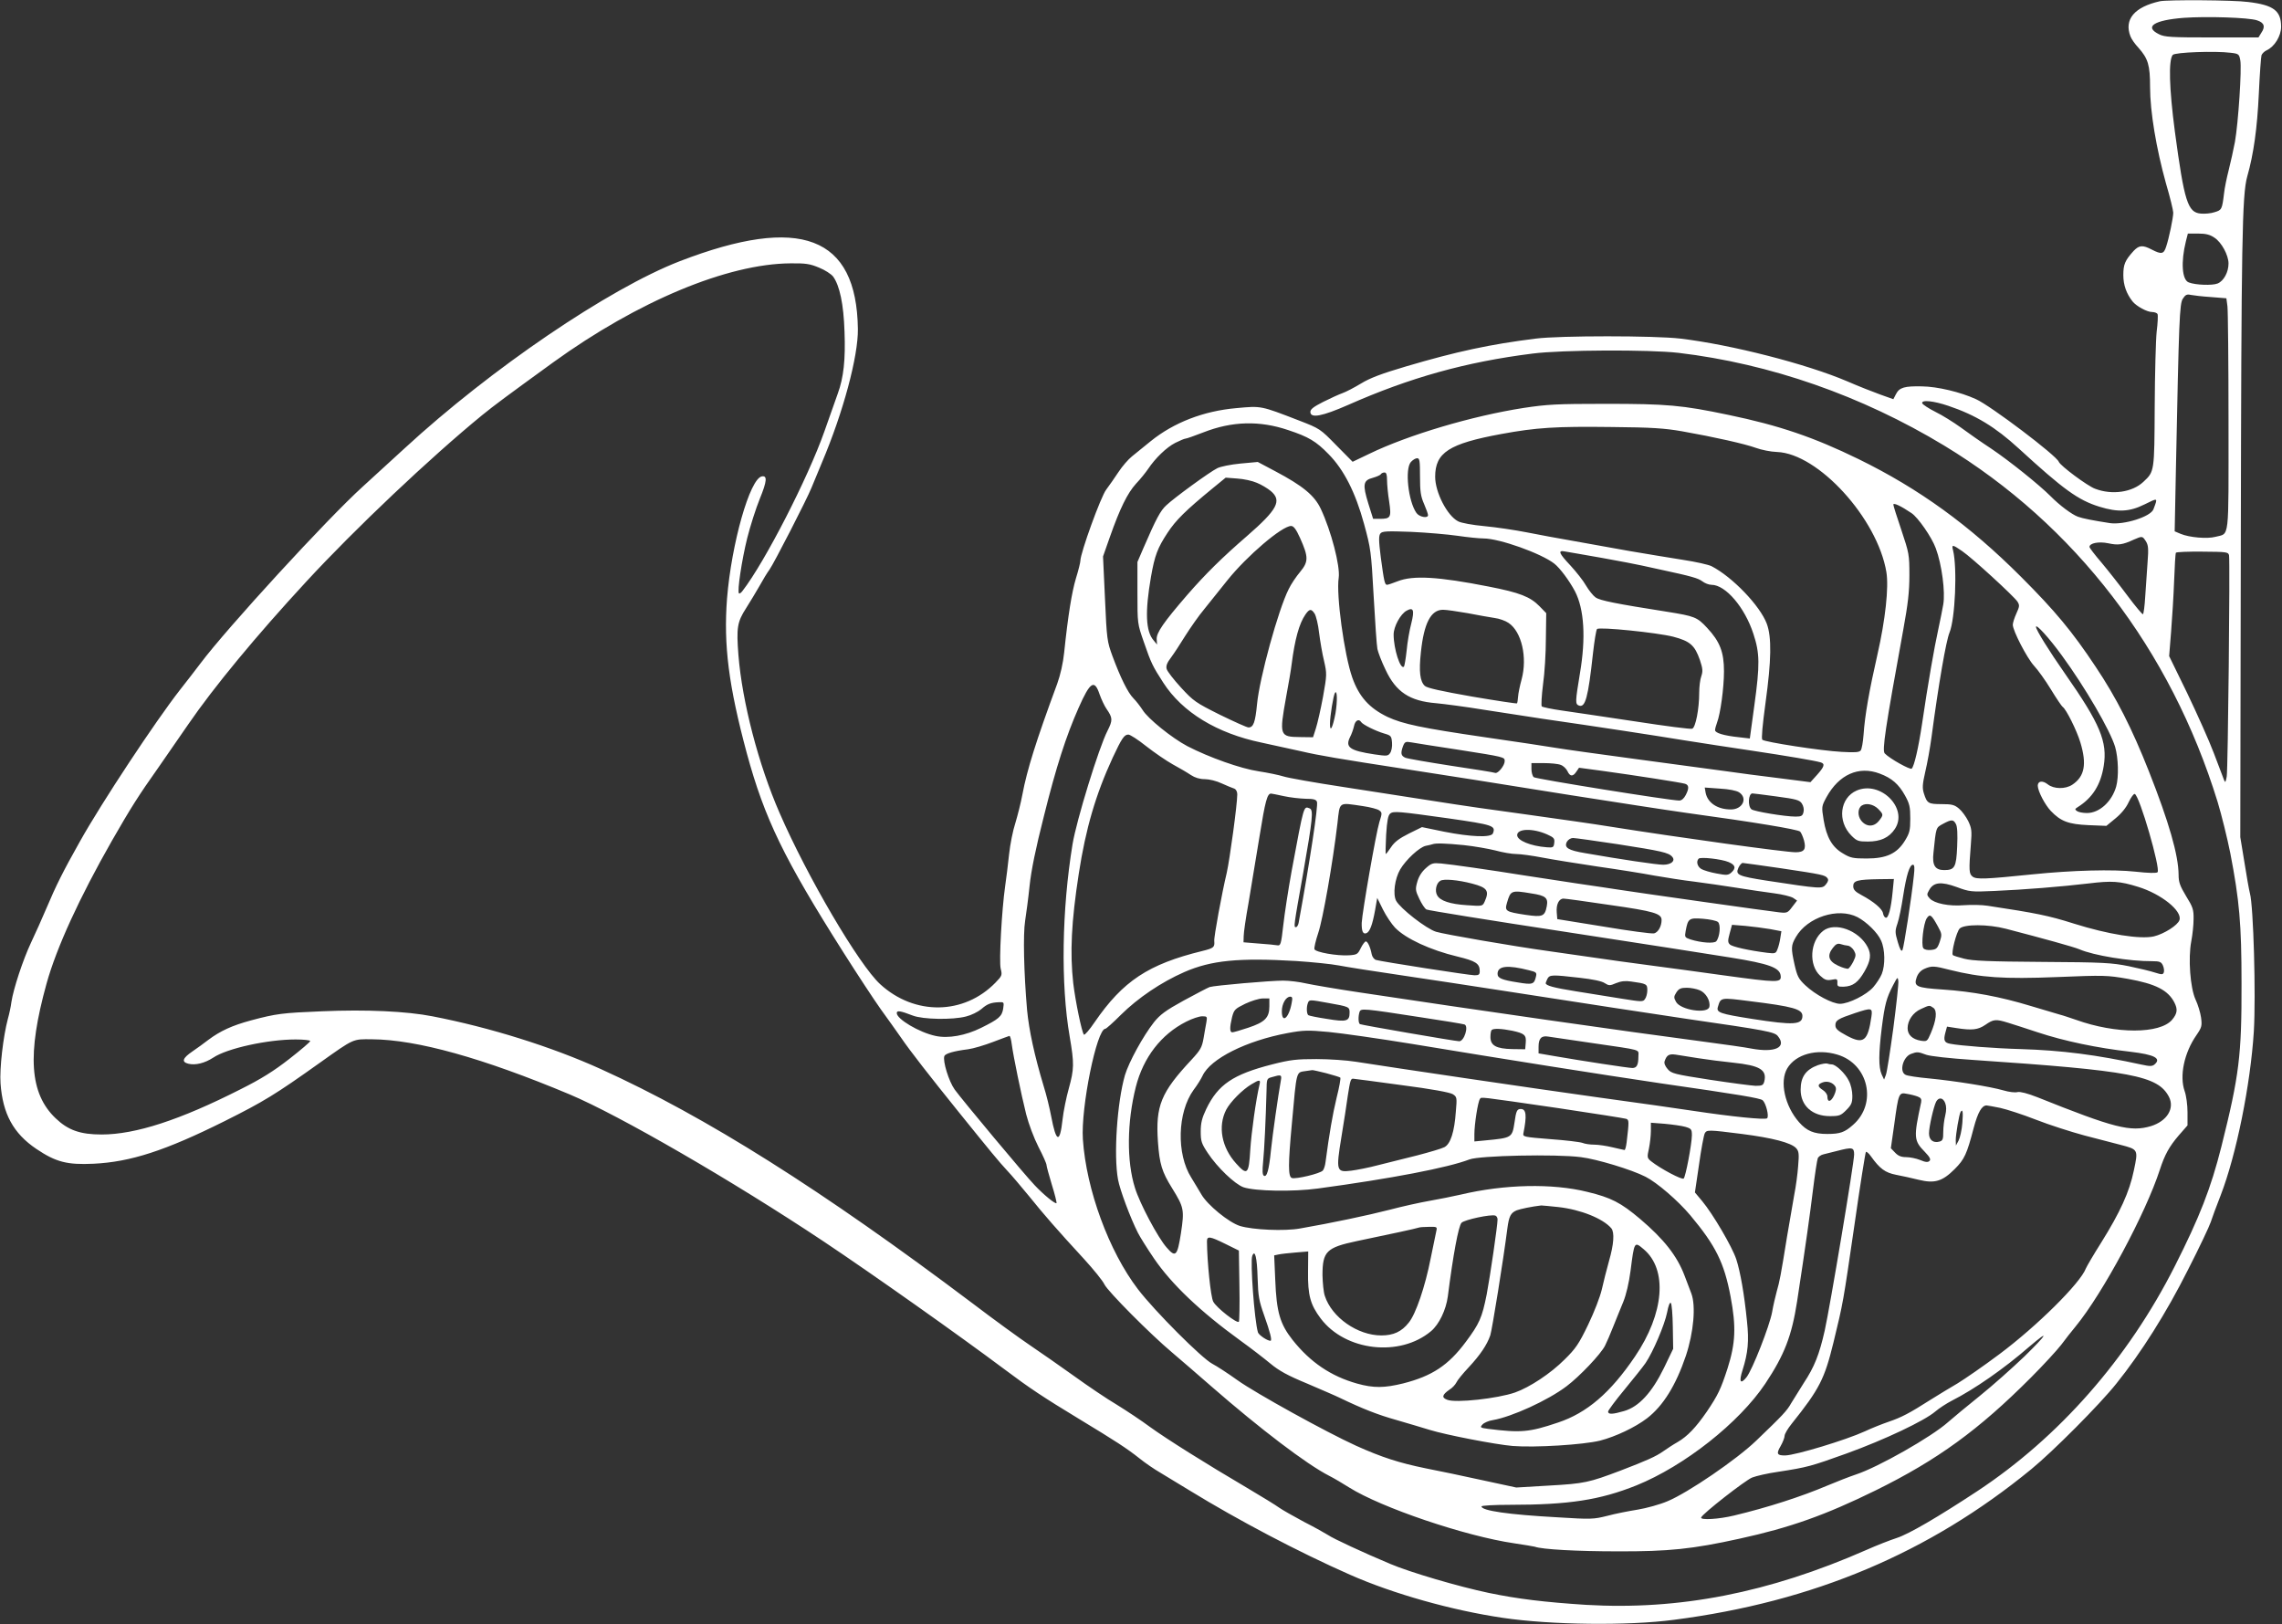 <?xml version="1.0" standalone="no"?>
<!DOCTYPE svg PUBLIC "-//W3C//DTD SVG 20010904//EN"
 "http://www.w3.org/TR/2001/REC-SVG-20010904/DTD/svg10.dtd">
<svg version="1.0" xmlns="http://www.w3.org/2000/svg"
 width="1280pt" height="911pt" viewBox="0 0 1280 911"
 preserveAspectRatio="xMidYMid meet">
<rect x="0" y="0" width="1280" height="911" fill="#333333" stroke="none"/>
<g transform="translate(0,911) scale(0.1,-0.1)"
fill="#ffffff" stroke="none">
<path d="M12115 9103 c-143 -32 -202 -102 -165 -197 5 -14 25 -43 45 -64 54
-61 65 -97 65 -221 0 -137 35 -345 89 -539 23 -78 41 -152 41 -165 0 -28 -24
-144 -40 -191 -13 -41 -26 -44 -80 -16 -52 27 -71 25 -102 -7 -49 -54 -58 -76
-58 -136 0 -55 17 -104 52 -148 22 -27 81 -59 109 -59 15 0 29 -6 31 -12 3 -7
1 -51 -5 -98 -5 -47 -10 -236 -11 -420 -2 -366 -1 -364 -63 -422 -62 -59 -176
-76 -272 -39 -43 16 -195 129 -203 151 -13 35 -382 314 -464 351 -87 40 -217
71 -304 72 -97 2 -126 -6 -145 -43 l-15 -29 -73 26 c-39 14 -123 47 -185 74
-229 98 -652 206 -937 240 -145 17 -676 17 -810 0 -257 -32 -447 -73 -728
-156 -139 -41 -202 -65 -253 -96 -38 -23 -84 -47 -104 -54 -20 -7 -68 -29
-108 -49 -53 -27 -72 -41 -72 -56 0 -38 66 -25 212 39 346 153 660 241 1035
288 163 21 653 23 818 4 514 -61 1027 -240 1490 -520 734 -445 1270 -1143
1534 -1999 22 -73 54 -202 71 -287 51 -264 63 -397 63 -730 1 -405 -13 -517
-113 -916 -59 -234 -122 -395 -261 -670 -263 -520 -650 -960 -1109 -1263 -222
-146 -383 -240 -451 -262 -37 -12 -114 -42 -170 -67 -548 -241 -1050 -339
-1574 -308 -232 15 -381 33 -545 67 -171 36 -443 116 -553 163 -150 63 -320
142 -347 161 -14 9 -74 43 -135 74 -60 32 -123 68 -140 80 -16 12 -97 62 -180
111 -233 137 -451 274 -545 342 -47 35 -130 90 -185 124 -56 33 -164 106 -240
161 -77 55 -187 132 -245 171 -58 39 -204 145 -325 237 -846 637 -1496 1047
-2085 1314 -276 125 -620 233 -945 296 -143 28 -369 39 -620 28 -220 -9 -255
-13 -397 -51 -107 -29 -172 -59 -239 -109 -24 -19 -65 -48 -91 -66 -54 -37
-61 -58 -22 -68 40 -10 92 3 140 34 77 52 305 102 462 102 45 0 82 -4 82 -9 0
-5 -53 -50 -117 -100 -87 -68 -159 -113 -273 -170 -341 -173 -590 -254 -780
-254 -120 0 -188 24 -258 91 -146 139 -161 358 -51 755 56 202 184 481 367
802 105 183 149 253 261 411 47 68 122 176 166 240 144 210 382 498 663 802
273 296 697 697 987 934 73 59 127 99 397 295 476 344 979 554 1333 556 84 1
109 -3 159 -24 33 -13 68 -36 79 -50 37 -51 59 -155 64 -309 6 -158 -5 -258
-38 -348 -11 -32 -45 -127 -75 -212 -92 -261 -333 -731 -459 -894 -8 -11 -17
-17 -20 -14 -11 11 16 188 46 309 17 68 49 168 71 222 40 98 43 131 11 125
-67 -13 -170 -376 -195 -685 -20 -262 9 -489 111 -868 100 -367 208 -590 542
-1117 78 -123 172 -266 209 -318 38 -52 88 -123 112 -157 53 -78 166 -222 319
-412 188 -233 229 -283 278 -336 26 -27 81 -93 124 -145 83 -103 156 -187 308
-352 53 -58 105 -122 114 -142 19 -39 256 -278 381 -383 44 -37 143 -123 220
-190 272 -237 535 -437 659 -500 28 -14 78 -44 113 -66 180 -113 651 -273 926
-313 55 -8 107 -17 115 -19 40 -15 235 -26 466 -26 285 -1 419 13 682 71 284
62 481 132 764 271 347 171 579 340 871 633 70 70 146 153 170 184 23 31 59
77 80 102 153 186 394 636 473 880 27 83 52 129 106 192 l49 56 0 74 c0 41 -7
93 -16 118 -30 85 -3 215 66 314 30 44 32 52 26 99 -4 28 -18 74 -31 101 -30
66 -42 231 -24 326 7 36 13 92 13 125 1 53 -4 68 -42 129 -35 58 -42 79 -42
120 -1 110 -54 295 -167 581 -94 238 -182 412 -298 585 -132 199 -229 315
-419 505 -290 290 -572 494 -911 660 -252 123 -446 189 -730 248 -262 55 -345
62 -690 62 -274 0 -327 -3 -459 -23 -289 -45 -646 -151 -865 -257 l-94 -45
-91 92 c-91 93 -92 94 -211 140 -215 83 -209 82 -350 69 -184 -16 -351 -81
-480 -185 -38 -31 -86 -70 -106 -86 -20 -16 -54 -55 -75 -87 -21 -32 -52 -76
-69 -99 -30 -38 -145 -356 -145 -399 0 -9 -11 -54 -25 -99 -23 -77 -44 -205
-66 -416 -6 -59 -21 -125 -39 -175 -119 -322 -169 -482 -195 -620 -9 -49 -28
-122 -40 -162 -13 -39 -29 -118 -35 -175 -6 -57 -16 -137 -22 -178 -19 -133
-35 -422 -25 -463 9 -36 8 -40 -29 -78 -177 -182 -454 -186 -647 -9 -119 109
-408 601 -564 960 -119 272 -210 624 -231 885 -12 155 -7 186 43 264 23 36 57
93 76 126 18 33 43 74 55 90 24 33 210 395 236 460 9 22 35 85 58 140 120 283
204 597 202 750 -7 521 -322 641 -999 380 -398 -154 -1060 -604 -1543 -1049
-63 -58 -169 -155 -235 -215 -200 -181 -763 -795 -910 -991 -27 -36 -79 -103
-116 -150 -136 -174 -438 -630 -561 -850 -94 -167 -134 -247 -188 -375 -23
-55 -62 -141 -86 -192 -46 -98 -99 -260 -110 -333 -3 -25 -12 -67 -20 -95 -26
-98 -47 -278 -41 -361 12 -171 72 -281 201 -368 110 -74 173 -90 321 -83 207
10 402 73 735 239 218 109 284 149 535 328 193 137 182 132 292 131 252 -2
621 -105 1108 -309 278 -117 916 -486 1425 -825 280 -187 759 -526 1017 -719
137 -103 217 -156 415 -276 208 -126 268 -165 340 -222 31 -25 82 -60 115 -79
32 -19 108 -65 168 -102 271 -166 607 -343 897 -471 242 -107 572 -200 858
-242 271 -40 703 -45 959 -11 783 101 1432 375 2005 845 122 100 383 362 477
480 139 173 280 396 401 637 64 125 121 246 128 268 7 22 32 90 56 151 88 228
167 619 186 919 12 201 -2 704 -22 775 -5 19 -19 98 -31 175 l-23 140 3 1665
c3 1671 7 1938 36 2040 36 126 56 272 65 464 5 109 12 206 15 216 3 9 16 22
29 28 44 20 81 80 81 132 0 90 -42 122 -186 139 -80 11 -453 13 -494 4z m545
-107 c40 -13 48 -35 24 -70 l-16 -26 -262 0 c-228 0 -265 2 -296 18 -85 42
-28 79 139 92 128 9 363 2 411 -14z m-148 -182 c45 -5 48 -8 54 -42 9 -46 -11
-351 -30 -458 -8 -43 -24 -114 -35 -158 -11 -43 -23 -101 -26 -130 -11 -91
-13 -94 -53 -106 -20 -7 -55 -10 -77 -8 -74 6 -93 67 -146 461 -32 244 -36
399 -12 429 13 15 239 23 325 12z m-91 -1037 c40 -26 79 -98 79 -145 0 -49
-27 -98 -61 -112 -29 -12 -124 -9 -162 6 -38 14 -45 114 -16 231 l11 43 58 0
c43 0 66 -6 91 -23z m-20 -333 l87 -7 6 -45 c3 -25 6 -318 6 -651 0 -679 7
-620 -74 -642 -45 -12 -145 -4 -195 17 l-33 14 7 352 c17 835 20 925 39 953
14 22 23 26 44 21 15 -3 66 -9 113 -12z m-1473 -610 c154 -52 264 -119 395
-239 251 -230 333 -290 453 -327 104 -32 168 -29 253 13 77 38 75 39 50 -27
-15 -42 -165 -89 -244 -78 -96 15 -153 26 -180 36 -33 12 -103 64 -152 114
-66 66 -232 199 -333 267 -58 38 -136 93 -174 121 -39 28 -101 67 -140 86 -38
19 -71 41 -74 48 -6 21 63 14 146 -14z m-3703 -136 c115 -38 157 -63 227 -135
86 -87 151 -215 199 -391 38 -139 40 -153 54 -406 8 -143 17 -277 21 -296 4
-19 24 -72 46 -117 58 -124 135 -175 283 -187 44 -4 166 -20 270 -37 105 -16
251 -39 325 -50 332 -48 619 -92 790 -120 102 -16 275 -43 385 -59 200 -30
354 -56 388 -66 25 -8 20 -24 -21 -70 l-37 -41 -180 23 c-99 12 -229 29 -290
38 -60 8 -281 38 -490 66 -209 28 -418 57 -465 65 -47 8 -227 35 -400 60 -356
52 -461 74 -547 114 -102 49 -160 113 -198 221 -45 128 -91 464 -76 560 9 64
-42 262 -101 387 -35 74 -100 128 -255 210 l-98 52 -98 -9 c-53 -5 -112 -17
-129 -26 -43 -21 -243 -167 -286 -208 -33 -30 -57 -75 -128 -239 l-34 -79 0
-173 c0 -173 0 -173 36 -276 41 -119 49 -135 109 -228 107 -166 301 -284 551
-336 65 -14 166 -36 224 -49 99 -23 203 -41 600 -102 252 -39 426 -66 905
-143 242 -38 539 -84 660 -101 374 -51 619 -92 632 -104 6 -6 16 -29 22 -50
13 -50 1 -66 -48 -66 -56 0 -644 81 -1041 144 -85 14 -290 43 -455 66 -165 22
-401 56 -525 76 -124 19 -355 55 -515 80 -159 24 -310 51 -335 59 -25 8 -88
21 -140 29 -101 15 -278 78 -400 141 -87 46 -222 155 -251 203 -13 20 -36 50
-51 65 -32 32 -73 116 -118 237 -30 82 -32 94 -42 322 l-11 237 38 108 c57
162 99 247 147 300 25 26 55 64 68 83 40 60 103 121 152 146 26 13 52 24 58
24 6 0 51 16 100 35 161 63 315 67 475 13z m2210 -7 c181 -32 354 -71 414 -93
30 -11 83 -22 118 -23 231 -8 564 -373 614 -674 14 -86 -6 -268 -50 -461 -46
-202 -71 -343 -78 -450 -3 -41 -10 -81 -16 -89 -9 -11 -33 -12 -107 -8 -115 6
-431 55 -445 68 -6 6 1 82 18 207 33 239 35 369 7 444 -38 101 -193 262 -309
322 -17 9 -89 25 -161 36 -71 11 -208 34 -303 50 -94 17 -235 42 -312 56 -77
13 -194 35 -260 48 -66 13 -173 29 -238 35 -66 6 -132 18 -148 27 -61 31 -129
162 -129 250 0 136 78 186 372 240 195 36 305 43 618 39 226 -2 297 -7 395
-24z m-1470 -253 c0 -85 4 -112 23 -155 12 -28 22 -56 22 -62 0 -20 -49 -11
-65 12 -46 65 -66 247 -31 286 11 12 26 21 35 21 14 0 16 -15 16 -102z m-185
-20 c0 -24 5 -78 12 -121 13 -89 9 -97 -53 -97 l-37 0 -27 86 c-33 107 -29
130 25 144 21 6 42 15 45 20 3 6 13 10 21 10 10 0 14 -12 14 -42z m-730 -16
c25 -10 60 -31 78 -46 64 -54 37 -104 -133 -252 -141 -122 -234 -214 -335
-330 -134 -155 -174 -213 -172 -249 l2 -30 -19 23 c-45 52 -49 160 -15 357 21
120 37 162 93 247 46 70 100 124 255 251 l71 58 65 -5 c36 -2 85 -13 110 -24z
m3672 -170 c36 -24 113 -134 136 -197 34 -91 54 -245 42 -315 -4 -25 -17 -88
-28 -140 -22 -100 -58 -304 -91 -530 -21 -139 -44 -237 -58 -251 -8 -8 -122
55 -151 85 -16 16 2 137 104 696 26 143 34 211 34 304 0 116 -2 124 -45 253
-25 73 -45 137 -45 143 0 12 43 -8 102 -48z m-3430 -139 c48 -107 48 -133 1
-190 -22 -26 -52 -70 -65 -98 -58 -115 -163 -497 -177 -643 -10 -103 -20 -132
-48 -132 -9 0 -80 32 -160 71 -136 68 -148 76 -219 153 -41 45 -77 91 -80 104
-5 17 2 35 25 65 17 23 53 78 80 122 28 44 75 112 107 150 31 39 89 111 129
161 110 137 306 304 357 304 14 0 28 -18 50 -67z m883 12 c55 -8 121 -15 146
-15 90 0 324 -84 397 -141 32 -25 84 -95 116 -155 52 -100 62 -261 28 -461
-26 -158 -27 -172 -6 -180 36 -14 52 43 79 291 8 71 18 133 23 138 13 13 336
-20 427 -43 95 -25 121 -48 150 -131 16 -48 17 -63 8 -90 -7 -18 -12 -61 -12
-94 0 -89 -20 -194 -39 -201 -8 -4 -152 15 -321 41 -168 25 -353 53 -411 61
-57 8 -108 19 -112 23 -4 4 -1 60 7 123 9 62 16 178 16 257 l2 143 -38 39
c-52 53 -110 76 -284 110 -284 56 -425 64 -511 30 -28 -11 -55 -20 -60 -20
-13 0 -17 21 -35 154 -12 95 -12 122 -2 134 10 13 37 14 172 9 88 -4 205 -14
260 -22z m3861 -30 c14 -22 16 -41 10 -118 -3 -51 -9 -136 -13 -190 -3 -54 -9
-100 -13 -102 -3 -2 -42 44 -86 103 -43 58 -109 142 -146 186 -38 44 -68 84
-68 88 0 22 52 32 105 21 56 -12 80 -9 145 21 46 20 47 20 66 -9z m-1030 -56
c55 -37 289 -252 310 -283 13 -21 12 -27 -6 -67 -11 -24 -20 -53 -20 -63 0
-33 79 -186 119 -230 21 -22 64 -82 95 -133 31 -51 61 -95 66 -98 19 -12 79
-132 99 -199 37 -122 24 -191 -45 -237 -39 -26 -104 -25 -138 2 -29 23 -56 19
-56 -8 1 -31 40 -106 73 -141 56 -59 100 -75 212 -80 l100 -4 51 42 c32 26 60
60 74 91 13 27 28 48 34 46 27 -9 146 -421 128 -439 -6 -6 -51 -5 -123 3 -128
14 -354 8 -579 -15 -264 -27 -313 -29 -335 -13 -21 16 -22 33 -10 184 6 73 4
88 -15 128 -12 24 -35 56 -52 70 -25 21 -39 25 -98 25 -74 0 -81 4 -99 61 -9
29 -8 50 8 120 11 46 27 134 35 194 40 301 82 542 101 587 32 78 44 363 20
461 -9 34 -4 34 51 -4z m-2021 -38 c99 -18 200 -37 225 -43 25 -6 72 -16 105
-23 173 -37 210 -48 233 -65 14 -11 37 -20 52 -20 79 0 187 -127 235 -275 36
-109 37 -172 5 -404 l-25 -183 -60 7 c-86 9 -135 24 -135 40 0 7 5 26 11 42
19 49 39 195 39 288 0 108 -23 167 -95 244 -56 60 -69 65 -225 90 -287 45
-376 63 -400 80 -14 10 -38 40 -54 67 -15 27 -55 77 -87 112 -66 70 -72 87
-31 79 15 -2 108 -19 207 -36z m3518 14 c6 -39 -6 -1201 -13 -1240 -6 -33 -8
-37 -15 -20 -4 11 -30 79 -57 150 -27 72 -95 223 -150 338 l-101 207 11 138
c6 75 14 204 17 286 3 81 7 152 10 156 2 4 70 7 149 6 137 -1 145 -2 149 -21z
m-4587 -382 c-10 -37 -22 -106 -26 -152 -5 -46 -12 -86 -15 -90 -20 -19 -58
100 -58 180 0 45 39 116 73 134 38 21 45 4 26 -72z m-542 55 c8 -13 20 -61 25
-108 6 -47 18 -118 28 -158 16 -71 16 -76 -6 -200 -13 -70 -31 -149 -40 -177
l-16 -50 -72 1 c-116 1 -118 8 -79 225 14 74 28 157 31 184 18 140 42 227 77
278 23 33 33 34 52 5z m858 3 c57 -11 124 -23 151 -27 26 -3 62 -16 79 -28 73
-49 106 -193 73 -316 -10 -36 -19 -80 -20 -98 -1 -18 -4 -34 -6 -37 -3 -2
-116 15 -251 38 -176 31 -253 48 -266 60 -27 25 -34 80 -22 189 17 163 56 238
124 238 19 0 81 -9 138 -19z m3333 -237 c131 -179 271 -420 299 -513 18 -62
21 -168 6 -222 -24 -85 -94 -149 -164 -149 -23 0 -48 5 -56 11 -13 9 -12 12 4
22 83 52 129 125 146 231 22 136 -21 237 -216 516 -91 130 -164 248 -164 264
0 19 73 -61 145 -160z m-5397 -219 c10 -28 27 -64 38 -80 36 -52 36 -64 6
-124 -48 -93 -174 -502 -196 -636 -60 -366 -67 -784 -16 -1079 26 -152 25
-182 -5 -291 -14 -50 -30 -128 -35 -174 -15 -137 -36 -130 -64 19 -9 47 -27
121 -41 165 -53 176 -83 316 -94 430 -18 209 -23 425 -11 500 6 39 18 127 25
196 9 86 34 210 80 390 69 278 125 451 195 609 65 147 89 162 118 75z m1323
-105 c-15 -80 -31 -112 -31 -60 0 44 19 160 28 174 13 20 14 -48 3 -114z m144
-50 c9 -14 81 -50 129 -64 38 -11 41 -14 44 -51 2 -23 -3 -48 -11 -59 -12 -17
-19 -17 -88 -7 -139 21 -165 40 -136 98 8 15 18 43 22 61 6 31 27 43 40 22z
m-1206 -135 c46 -36 113 -82 149 -102 37 -20 83 -47 102 -60 23 -15 49 -23 78
-23 24 0 66 -10 95 -24 29 -13 60 -26 70 -29 10 -4 17 -17 17 -32 0 -56 -42
-364 -59 -440 -27 -113 -73 -362 -70 -383 3 -35 -3 -40 -68 -56 -302 -74 -444
-168 -603 -399 -29 -43 -56 -74 -60 -70 -12 12 -48 188 -60 288 -19 171 -11
344 31 615 39 253 95 444 190 650 51 109 65 130 88 130 10 0 55 -29 100 -65z
m1751 -20 c261 -41 260 -41 260 -64 0 -25 -38 -71 -53 -66 -7 3 -118 21 -247
40 -129 20 -245 40 -257 45 -25 11 -28 25 -13 66 10 24 14 26 48 20 20 -4 138
-22 262 -41z m574 -85 c15 -5 31 -21 38 -35 14 -31 31 -32 50 -3 l15 22 134
-18 c175 -24 439 -65 461 -72 22 -7 23 -26 3 -64 -10 -19 -23 -30 -36 -30 -50
0 -804 121 -816 131 -7 6 -13 27 -13 45 l0 34 69 0 c38 0 81 -4 95 -10z m1790
-49 c67 -25 106 -59 141 -122 26 -47 30 -64 30 -130 0 -67 -4 -81 -30 -124
-45 -73 -104 -100 -215 -100 -75 0 -91 3 -132 28 -61 35 -93 91 -109 188 -12
75 -12 76 16 128 70 127 181 177 299 132z m-789 -105 c50 -33 19 -96 -46 -96
-75 0 -131 37 -142 94 l-5 29 84 -6 c53 -3 93 -11 109 -21z m-2555 -21 c36 -8
91 -14 123 -15 45 0 59 -4 64 -17 8 -21 -41 -341 -103 -680 -3 -13 -9 -23 -15
-23 -13 0 -14 -3 41 305 53 304 58 352 36 361 -34 13 -31 25 -101 -351 -19
-104 -40 -242 -47 -305 -12 -106 -15 -115 -33 -112 -11 2 -58 7 -105 10 l-85
7 1 35 c0 19 12 103 27 185 14 83 42 251 62 375 32 198 43 240 65 239 3 0 34
-6 70 -14z m2764 -2 c112 -15 130 -20 143 -40 9 -14 13 -33 9 -48 -5 -21 -12
-25 -44 -25 -60 0 -234 29 -248 41 -22 18 -17 88 5 89 3 0 64 -7 135 -17z
m-2320 -54 c42 -6 83 -17 92 -24 17 -12 17 -16 1 -66 -19 -62 -96 -504 -99
-565 -1 -47 7 -65 26 -58 19 7 34 46 49 129 l12 69 32 -65 c18 -36 49 -82 68
-102 60 -62 199 -126 350 -162 103 -25 125 -39 125 -82 0 -19 -5 -23 -29 -23
-30 0 -523 77 -553 86 -10 3 -21 17 -24 32 -8 42 -23 72 -33 72 -5 0 -18 -17
-28 -37 -17 -35 -21 -38 -67 -41 -67 -4 -186 17 -193 34 -3 7 7 49 21 91 26
76 82 395 108 616 14 124 4 116 142 96z m481 -69 c250 -36 266 -41 249 -84 -9
-25 -125 -20 -272 9 l-126 26 -73 -36 c-54 -27 -81 -47 -100 -76 -14 -21 -28
-39 -30 -39 -2 0 -1 48 2 108 5 79 11 110 23 119 18 15 48 12 327 -27z m2846
-32 c8 -14 10 -57 7 -126 -5 -117 -14 -132 -73 -132 -51 0 -68 27 -60 97 15
145 13 140 53 162 48 26 59 26 73 -1z m-2293 -58 c38 -17 43 -23 40 -47 -3
-26 -6 -28 -43 -25 -90 7 -165 38 -165 68 0 37 87 40 168 4z m397 -55 c244
-38 286 -47 305 -71 19 -22 -6 -44 -51 -44 -36 0 -238 30 -438 65 -96 16 -119
31 -102 64 7 12 22 21 34 21 12 0 126 -16 252 -35z m-864 -5 c57 -6 137 -20
177 -30 40 -11 92 -20 117 -20 24 0 90 -9 147 -20 57 -11 195 -33 308 -50 113
-16 257 -39 320 -51 63 -11 165 -27 225 -34 61 -8 166 -23 235 -34 69 -11 163
-25 210 -31 47 -6 95 -18 108 -26 l22 -15 -27 -35 c-25 -34 -30 -36 -73 -31
-50 5 -798 111 -900 127 -36 6 -141 21 -235 35 -93 14 -226 34 -295 45 -193
31 -410 62 -466 67 -46 4 -55 2 -86 -26 -23 -20 -40 -47 -48 -76 -12 -42 -11
-50 11 -96 13 -28 31 -55 40 -60 9 -5 356 -61 770 -124 415 -64 837 -129 939
-146 211 -34 273 -56 278 -101 5 -41 -16 -40 -323 2 -115 16 -298 41 -405 55
-107 14 -253 34 -325 45 -71 10 -182 26 -245 35 -209 29 -584 94 -635 109 -55
17 -200 130 -224 174 -19 36 -8 123 23 176 32 54 107 124 143 132 15 3 33 7
38 9 19 7 74 5 176 -5z m1485 -95 c38 -16 43 -34 15 -59 -17 -15 -26 -16 -83
-5 -34 6 -73 18 -85 25 -23 14 -30 43 -15 58 10 11 128 -2 168 -19z m295 -35
c234 -35 245 -38 259 -55 7 -9 5 -19 -8 -35 -21 -26 -26 -26 -334 21 -159 25
-175 32 -157 72 7 15 18 27 24 27 7 0 104 -14 216 -30z m744 -42 c-13 -124
-56 -402 -64 -417 -6 -10 -14 4 -26 45 -16 54 -16 63 -2 104 9 25 23 95 32
155 18 116 36 175 55 175 9 0 10 -18 5 -62z m-2477 -44 c84 -22 97 -40 70
-100 -12 -27 -13 -27 -99 -21 -96 6 -152 25 -168 56 -14 25 -5 68 18 81 19 12
99 5 179 -16z m2358 -46 c-9 -94 -24 -150 -39 -145 -7 2 -13 13 -15 25 -4 24
-50 64 -121 102 -36 19 -46 31 -46 50 0 31 24 37 144 39 l84 1 -7 -72z m1377
28 c130 -40 248 -135 232 -186 -9 -29 -86 -78 -144 -92 -77 -17 -255 11 -449
72 -142 45 -213 59 -484 100 -32 5 -91 6 -132 3 -85 -7 -166 10 -192 38 -17
19 -17 23 -3 47 24 44 66 49 154 17 73 -27 81 -28 213 -22 164 7 376 24 527
42 131 16 175 13 278 -19z m-3403 -37 c80 -12 95 -25 86 -72 -11 -57 -24 -62
-119 -48 -112 17 -118 21 -104 68 20 69 24 71 137 52z m442 -65 c246 -35 288
-48 288 -84 0 -35 -19 -69 -42 -75 -13 -3 -140 14 -283 38 l-260 42 -3 37 c-4
45 12 78 38 78 11 0 129 -16 262 -36z m1387 -68 c51 -27 113 -87 132 -131 23
-49 24 -139 4 -188 -8 -20 -30 -53 -47 -73 -38 -44 -139 -94 -187 -94 -43 0
-139 51 -195 104 -38 36 -45 50 -60 115 -21 95 -20 108 7 155 64 112 237 168
346 112z m452 -54 c22 -40 22 -45 9 -85 -13 -37 -19 -42 -49 -45 -20 -2 -37 2
-43 10 -13 19 1 139 19 167 18 28 27 21 64 -47z m-1235 27 c17 -14 11 -83 -9
-108 -12 -14 -84 -9 -145 10 -32 11 -33 13 -27 47 13 71 19 75 97 69 38 -3 76
-11 84 -18z m293 -40 l63 -12 -6 -38 c-3 -21 -10 -49 -16 -63 -9 -24 -13 -25
-57 -20 -103 13 -198 34 -210 47 -12 11 -12 22 -1 62 l13 48 75 -6 c41 -4 104
-12 139 -18z m1322 2 c215 -56 378 -101 412 -115 80 -35 283 -68 410 -67 41 0
50 -4 59 -24 6 -13 8 -31 5 -39 -5 -13 -11 -13 -49 -1 -24 8 -90 24 -148 36
-95 19 -141 22 -485 24 -299 2 -392 6 -438 18 -32 8 -60 17 -63 20 -11 10 20
131 38 149 25 25 159 25 259 -1z m-3981 -181 c91 -6 199 -17 240 -25 41 -8
199 -33 350 -55 151 -22 403 -61 560 -85 490 -76 868 -134 1045 -160 443 -64
489 -73 507 -96 52 -63 -15 -95 -149 -70 -28 6 -155 24 -284 41 -405 53 -1266
176 -1914 274 -127 19 -261 42 -298 50 -38 9 -96 16 -130 16 -72 0 -383 -27
-412 -36 -11 -4 -76 -38 -146 -76 -102 -56 -132 -79 -166 -121 -62 -79 -141
-224 -163 -297 -44 -153 -64 -448 -39 -585 10 -57 70 -218 112 -300 11 -22 51
-86 89 -142 98 -144 259 -298 487 -463 57 -41 132 -99 167 -128 48 -40 97 -67
206 -112 79 -34 161 -69 183 -80 129 -62 213 -95 320 -125 66 -19 149 -44 185
-55 91 -28 369 -82 465 -90 125 -10 397 7 490 30 88 23 196 74 263 125 91 70
162 185 218 350 44 132 57 281 31 350 -8 22 -25 67 -38 100 -42 111 -115 204
-249 318 -109 92 -163 120 -296 152 -196 49 -465 43 -710 -15 -44 -10 -123
-26 -175 -35 -52 -9 -152 -31 -224 -50 -120 -31 -329 -75 -502 -105 -87 -16
-266 -8 -338 14 -63 20 -183 118 -217 178 -14 23 -39 66 -56 93 -84 133 -78
366 13 492 20 26 42 62 50 79 44 96 246 197 478 240 87 16 113 17 230 6 73 -7
283 -37 467 -67 526 -87 1057 -171 1395 -221 445 -64 557 -83 572 -95 18 -16
37 -89 25 -101 -10 -10 -198 9 -417 42 -71 11 -310 45 -530 75 -367 51 -1145
166 -1360 200 -49 8 -149 15 -221 15 -113 0 -147 -4 -249 -30 -219 -56 -303
-113 -369 -250 -24 -50 -31 -79 -31 -126 0 -54 4 -67 39 -120 54 -82 153 -176
201 -193 66 -22 277 -26 417 -7 414 56 730 117 850 163 56 22 486 31 625 13
90 -11 285 -70 363 -110 65 -33 182 -134 251 -216 143 -171 190 -266 226 -456
32 -170 28 -261 -17 -403 -38 -117 -54 -150 -116 -242 -62 -90 -109 -139 -164
-171 -25 -14 -61 -38 -81 -52 -41 -29 -93 -52 -239 -108 -177 -67 -203 -73
-400 -84 l-185 -11 -190 41 c-104 23 -248 53 -320 67 -146 30 -244 61 -390
127 -165 75 -562 294 -664 367 -53 38 -116 79 -141 92 -58 30 -322 294 -417
418 -163 213 -290 559 -309 841 -12 179 78 620 126 620 5 0 44 35 87 78 96 95
226 183 356 240 151 66 305 81 627 62z m1307 -52 c41 -10 44 -13 38 -37 -10
-42 -19 -45 -102 -31 -90 14 -113 24 -113 48 0 45 56 51 177 20z m2361 2 c172
-43 300 -52 600 -40 266 11 282 10 397 -10 156 -28 225 -63 261 -132 20 -39
17 -62 -12 -97 -68 -81 -316 -81 -539 -1 -33 11 -73 25 -90 29 -16 5 -91 27
-165 49 -171 52 -327 81 -492 92 -150 10 -165 17 -147 69 8 22 23 38 43 47 41
18 55 17 144 -6z m-2078 -44 c72 -8 126 -19 141 -30 24 -15 29 -15 64 0 27 11
52 14 84 9 87 -12 91 -14 91 -49 0 -18 -6 -40 -13 -49 -11 -17 -19 -16 -132 2
-66 11 -181 29 -255 41 -125 20 -170 32 -170 46 0 3 5 14 10 25 13 22 24 23
180 5z m1760 -282 c-18 -131 -36 -249 -42 -263 l-10 -26 -14 30 c-17 40 -17
114 1 260 17 133 26 167 64 240 24 46 26 48 29 23 2 -14 -11 -133 -28 -264z
m-1086 212 c34 -14 61 -59 54 -93 -8 -41 -161 -19 -187 28 -13 24 -13 29 2 53
14 21 25 26 58 26 22 0 54 -6 73 -14z m-2289 -72 c-15 -84 -55 -117 -55 -46 0
42 23 82 47 82 12 0 14 -7 8 -36z m-125 -18 c0 -64 -25 -89 -118 -120 -42 -14
-83 -26 -90 -26 -15 0 -15 28 -1 86 11 41 16 46 73 74 34 16 78 30 99 30 l37
0 0 -44z m2693 29 c245 -30 297 -45 297 -83 0 -50 -49 -53 -280 -17 -184 29
-204 36 -194 68 16 53 13 53 177 32z m-2364 -10 c118 -21 121 -22 121 -54 0
-49 -17 -54 -125 -36 -54 8 -102 18 -106 21 -10 6 -12 45 -3 68 7 20 9 20 113
1z m-1822 -32 c-7 -44 -25 -59 -124 -108 -87 -43 -184 -61 -256 -45 -90 19
-217 94 -217 128 0 16 20 13 90 -14 57 -22 223 -25 299 -5 29 7 67 26 85 41
33 29 53 37 100 39 28 1 28 0 23 -36z m5218 4 c22 -17 16 -69 -15 -142 -20
-46 -21 -47 -56 -42 -47 8 -74 33 -74 70 0 44 30 88 75 108 48 22 47 22 70 6z
m-2873 -53 c126 -19 235 -37 243 -40 24 -10 -2 -94 -30 -94 -22 0 -548 91
-557 96 -10 6 -10 46 -2 69 8 20 17 20 346 -31z m2525 4 c-20 -138 -44 -157
-138 -107 -52 28 -64 39 -64 59 0 27 14 36 110 68 94 31 99 30 92 -20z m-3730
-30 c-3 -18 -11 -59 -16 -91 -9 -51 -17 -66 -68 -121 -171 -183 -202 -258
-188 -460 9 -125 22 -168 80 -261 66 -107 69 -120 49 -252 -20 -128 -30 -138
-80 -80 -49 55 -151 247 -178 335 -47 149 -45 368 5 566 42 165 142 295 283
366 33 17 73 30 89 30 28 0 29 -2 24 -32z m4496 -4 c29 -9 104 -33 167 -54
148 -49 334 -88 520 -109 135 -16 176 -37 134 -72 -13 -10 -26 -10 -72 0 -252
55 -447 80 -677 87 -146 4 -342 19 -397 30 -32 6 -38 19 -26 63 l9 33 52 -8
c88 -14 122 -10 163 18 46 32 59 33 127 12z m-2781 -45 c69 -15 80 -24 76 -68
l-3 -36 -73 1 c-90 2 -122 20 -122 68 0 18 3 36 7 39 10 10 55 8 115 -4z
m-2807 -76 c9 -68 53 -281 81 -393 14 -54 43 -132 69 -183 25 -48 45 -93 45
-101 0 -7 14 -58 30 -111 17 -54 28 -100 26 -103 -7 -6 -72 47 -122 100 -56
58 -407 479 -449 537 -33 46 -68 160 -58 188 6 14 52 28 133 38 30 4 93 23
140 41 47 18 88 33 92 34 4 0 10 -21 13 -47z m3255 7 c287 -42 260 -34 260
-74 0 -49 -9 -66 -34 -66 -23 0 -289 41 -433 66 l-93 16 0 37 c0 47 16 64 55
57 17 -3 127 -19 245 -36z m1376 -65 c175 -52 225 -274 88 -394 -47 -42 -73
-51 -145 -51 -75 0 -115 17 -158 66 -80 91 -110 228 -66 302 47 79 165 112
281 77z m499 -1 c24 -8 129 -20 265 -29 887 -60 1034 -88 1096 -207 33 -65
-11 -136 -101 -164 -114 -34 -205 -11 -637 162 -56 22 -96 32 -111 29 -13 -4
-48 0 -78 9 -76 22 -272 53 -414 67 -66 6 -128 15 -137 21 -36 18 -14 100 31
117 35 13 40 12 86 -5z m-1280 -19 c50 -8 137 -19 195 -25 152 -16 192 -40
176 -106 -6 -21 -12 -24 -49 -24 -23 1 -138 16 -256 34 -200 31 -216 35 -237
60 -14 16 -21 33 -17 44 12 35 25 42 62 37 20 -3 77 -12 126 -20z m-2087 -84
c41 -11 77 -22 80 -25 3 -4 -6 -55 -21 -114 -22 -91 -41 -201 -62 -360 -2 -19
-9 -40 -15 -47 -14 -17 -152 -50 -174 -42 -21 8 -21 76 0 302 28 310 23 289
79 298 17 2 32 5 35 5 3 1 38 -7 78 -17z m-253 -38 c-16 -89 -47 -307 -56
-394 -11 -111 -23 -154 -40 -143 -8 5 -9 28 -4 78 7 69 15 243 19 394 1 72 1
73 31 81 50 15 55 13 50 -16z m676 -29 c170 -22 272 -41 288 -51 23 -15 24
-19 17 -97 -8 -115 -30 -182 -64 -200 -15 -8 -83 -28 -152 -46 -69 -17 -168
-42 -220 -55 -52 -14 -120 -27 -151 -31 -83 -10 -86 -2 -55 188 14 84 30 189
36 233 13 83 16 95 29 95 4 0 127 -16 272 -36z m-796 4 c-20 -84 -46 -271 -52
-366 -8 -139 -17 -147 -79 -78 -82 90 -104 209 -56 302 23 44 90 112 142 143
44 27 52 26 45 -1z m3691 -68 c19 -7 23 -15 20 -32 -43 -199 -42 -215 22 -280
27 -28 33 -41 25 -49 -9 -9 -22 -8 -53 5 -22 9 -58 16 -78 16 -28 0 -45 7 -62
25 l-24 25 19 133 c24 177 26 181 71 172 20 -3 47 -10 60 -15z m-2016 -65
c201 -30 372 -57 381 -60 17 -6 17 -13 3 -132 -3 -24 -8 -43 -12 -43 -4 1 -34
7 -67 15 -33 8 -79 15 -102 15 -23 0 -53 4 -67 10 -14 5 -95 15 -181 21 -149
12 -154 13 -150 33 20 100 16 136 -15 136 -21 0 -26 -11 -35 -76 -13 -85 -15
-86 -162 -100 l-63 -6 0 41 c0 56 20 183 31 197 10 12 -23 16 439 -51z m2171
28 c7 -19 7 -40 0 -70 -6 -23 -11 -64 -11 -91 0 -42 -3 -50 -22 -55 -34 -9
-58 9 -58 46 0 38 26 150 40 178 15 27 39 23 51 -8z m309 -27 c36 -8 126 -37
200 -66 74 -29 196 -68 270 -88 74 -19 166 -43 204 -53 100 -26 100 -26 75
-144 -25 -121 -77 -234 -183 -404 -43 -68 -81 -133 -86 -145 -31 -83 -276
-325 -485 -481 -88 -66 -194 -139 -235 -164 -41 -24 -109 -65 -150 -91 -121
-77 -163 -99 -236 -124 -38 -13 -98 -37 -134 -54 -107 -49 -386 -133 -445
-135 -48 -1 -53 9 -27 53 12 21 22 47 22 57 0 10 18 41 40 68 156 195 184 251
234 455 55 226 54 222 117 654 32 225 62 412 65 415 4 3 16 -7 28 -24 50 -70
80 -92 141 -104 33 -6 90 -19 127 -28 90 -22 133 -9 202 60 55 55 68 83 107
232 23 86 45 125 72 125 6 0 41 -7 77 -14z m-213 -85 c-3 -39 -13 -82 -21 -98
l-15 -28 -1 31 c0 32 19 144 27 157 12 20 15 1 10 -62z m-1554 -21 c34 -10 37
-14 37 -48 -1 -52 -35 -231 -46 -242 -9 -9 -130 55 -183 97 -22 18 -23 22 -12
71 6 29 11 74 11 99 l0 46 78 -6 c42 -4 94 -11 115 -17z m318 -40 c171 -22
276 -49 304 -80 15 -17 17 -31 11 -100 -3 -44 -13 -117 -22 -162 -8 -45 -26
-149 -40 -232 -36 -224 -42 -253 -58 -309 -8 -29 -20 -81 -26 -116 -14 -77
-111 -325 -144 -366 -34 -42 -43 -25 -22 40 31 98 37 163 25 275 -15 150 -37
276 -60 347 -23 70 -131 254 -191 326 l-41 49 23 156 c12 87 27 165 32 175 11
21 19 21 209 -3z m629 -115 c0 -47 -135 -853 -165 -988 -30 -133 -58 -204
-117 -293 -24 -38 -56 -89 -71 -114 -24 -43 -47 -67 -196 -210 -110 -106 -384
-293 -498 -340 -42 -18 -118 -39 -167 -47 -50 -8 -127 -23 -171 -35 -76 -19
-90 -20 -280 -8 -274 15 -425 37 -425 61 0 5 71 9 158 9 333 0 506 27 711 109
269 109 576 351 723 571 107 161 148 267 178 460 51 334 72 487 89 625 11 89
23 168 27 178 3 9 18 20 33 23 14 3 49 12 76 19 85 22 95 20 95 -20z m-1659
-295 c126 -14 251 -65 297 -119 19 -23 14 -91 -13 -184 -13 -46 -31 -118 -40
-158 -10 -43 -42 -126 -77 -199 -52 -108 -70 -134 -132 -195 -79 -79 -196
-156 -278 -185 -98 -34 -333 -60 -380 -41 -33 12 -29 28 11 56 17 10 34 29 40
41 5 12 36 50 69 85 65 70 102 125 121 179 10 30 73 420 96 600 9 69 19 88 53
102 22 8 84 21 137 27 6 0 49 -4 96 -9z m-341 -69 c0 -35 -42 -321 -61 -421
-26 -131 -41 -164 -117 -266 -98 -132 -190 -192 -351 -233 -106 -26 -166 -27
-259 -1 -146 41 -262 119 -362 245 -70 89 -90 155 -97 337 l-6 137 24 5 c13 3
56 8 95 11 l72 6 -1 -113 c-2 -132 13 -186 71 -263 138 -183 444 -218 619 -71
45 38 84 119 94 195 30 235 60 396 77 413 17 17 165 49 190 40 6 -2 12 -12 12
-21z m-343 -63 c-3 -13 -17 -83 -32 -155 -31 -159 -84 -314 -123 -361 -40 -51
-86 -72 -154 -72 -133 0 -278 101 -317 222 -7 20 -12 72 -13 116 0 133 22 155
192 191 198 41 335 71 345 75 6 3 32 5 59 5 45 1 48 0 43 -21z m-1183 -75 l75
-37 3 -195 c2 -108 0 -200 -3 -204 -9 -13 -127 79 -144 113 -14 27 -34 220
-35 338 0 31 17 28 104 -15z m2345 -29 c136 -114 116 -360 -48 -602 -138 -204
-270 -317 -433 -371 -160 -54 -208 -58 -391 -35 -45 6 -47 8 -31 25 8 9 35 21
57 24 106 18 310 111 414 190 72 54 193 181 216 228 9 18 30 66 46 107 16 41
42 103 56 138 16 39 32 106 41 175 21 165 21 165 73 121z m-2165 -160 c3 -104
8 -130 36 -209 34 -96 47 -145 36 -145 -18 0 -65 32 -70 47 -20 67 -44 397
-32 429 15 39 27 -8 30 -122z m2329 -275 l2 -124 -52 -108 c-67 -137 -140
-217 -223 -241 -65 -19 -90 -20 -90 -3 0 6 41 62 91 122 50 61 104 128 119
150 42 62 107 214 121 284 7 37 15 59 21 53 5 -5 10 -65 11 -133z m1972 -167
c-67 -64 -179 -164 -250 -221 -72 -58 -152 -124 -179 -148 -92 -82 -391 -252
-516 -293 -36 -12 -108 -40 -160 -62 -146 -62 -335 -123 -523 -168 -86 -21
-191 -27 -185 -11 7 21 248 209 286 224 23 9 88 24 145 32 168 26 184 31 385
103 215 78 436 183 497 235 22 19 64 46 93 61 126 64 291 178 437 305 115 98
99 69 -30 -57z"/>
<path d="M10414 4676 c-94 -41 -110 -172 -29 -253 30 -30 39 -33 92 -33 71 0
119 22 151 70 78 115 -80 274 -214 216z m120 -102 c31 -32 32 -34 5 -68 -28
-35 -70 -35 -99 1 -22 28 -20 70 3 85 25 16 65 7 91 -18z"/>
<path d="M10226 3889 c-74 -58 -82 -192 -16 -252 25 -23 37 -27 64 -22 30 6
33 4 32 -17 -1 -20 3 -23 36 -22 51 2 81 24 117 87 34 60 38 94 17 135 -49 94
-184 143 -250 91z m139 -83 c11 -1 26 -14 34 -27 12 -22 12 -30 -3 -61 -10
-20 -23 -38 -29 -41 -7 -2 -32 5 -57 17 -54 25 -63 57 -29 100 16 21 27 26 43
21 11 -4 30 -8 41 -9z"/>
<path d="M10197 3136 c-68 -25 -97 -66 -97 -138 0 -89 65 -148 164 -148 53 0
61 3 92 34 29 29 34 41 34 80 0 27 -8 63 -20 85 -20 41 -73 91 -95 91 -7 0
-19 2 -27 5 -7 2 -30 -2 -51 -9z m97 -119 c7 -11 5 -26 -7 -52 -18 -37 -37
-39 -37 -5 0 11 -11 27 -25 36 -31 20 -32 32 -2 43 26 10 57 0 71 -22z"/>
</g>
</svg>
